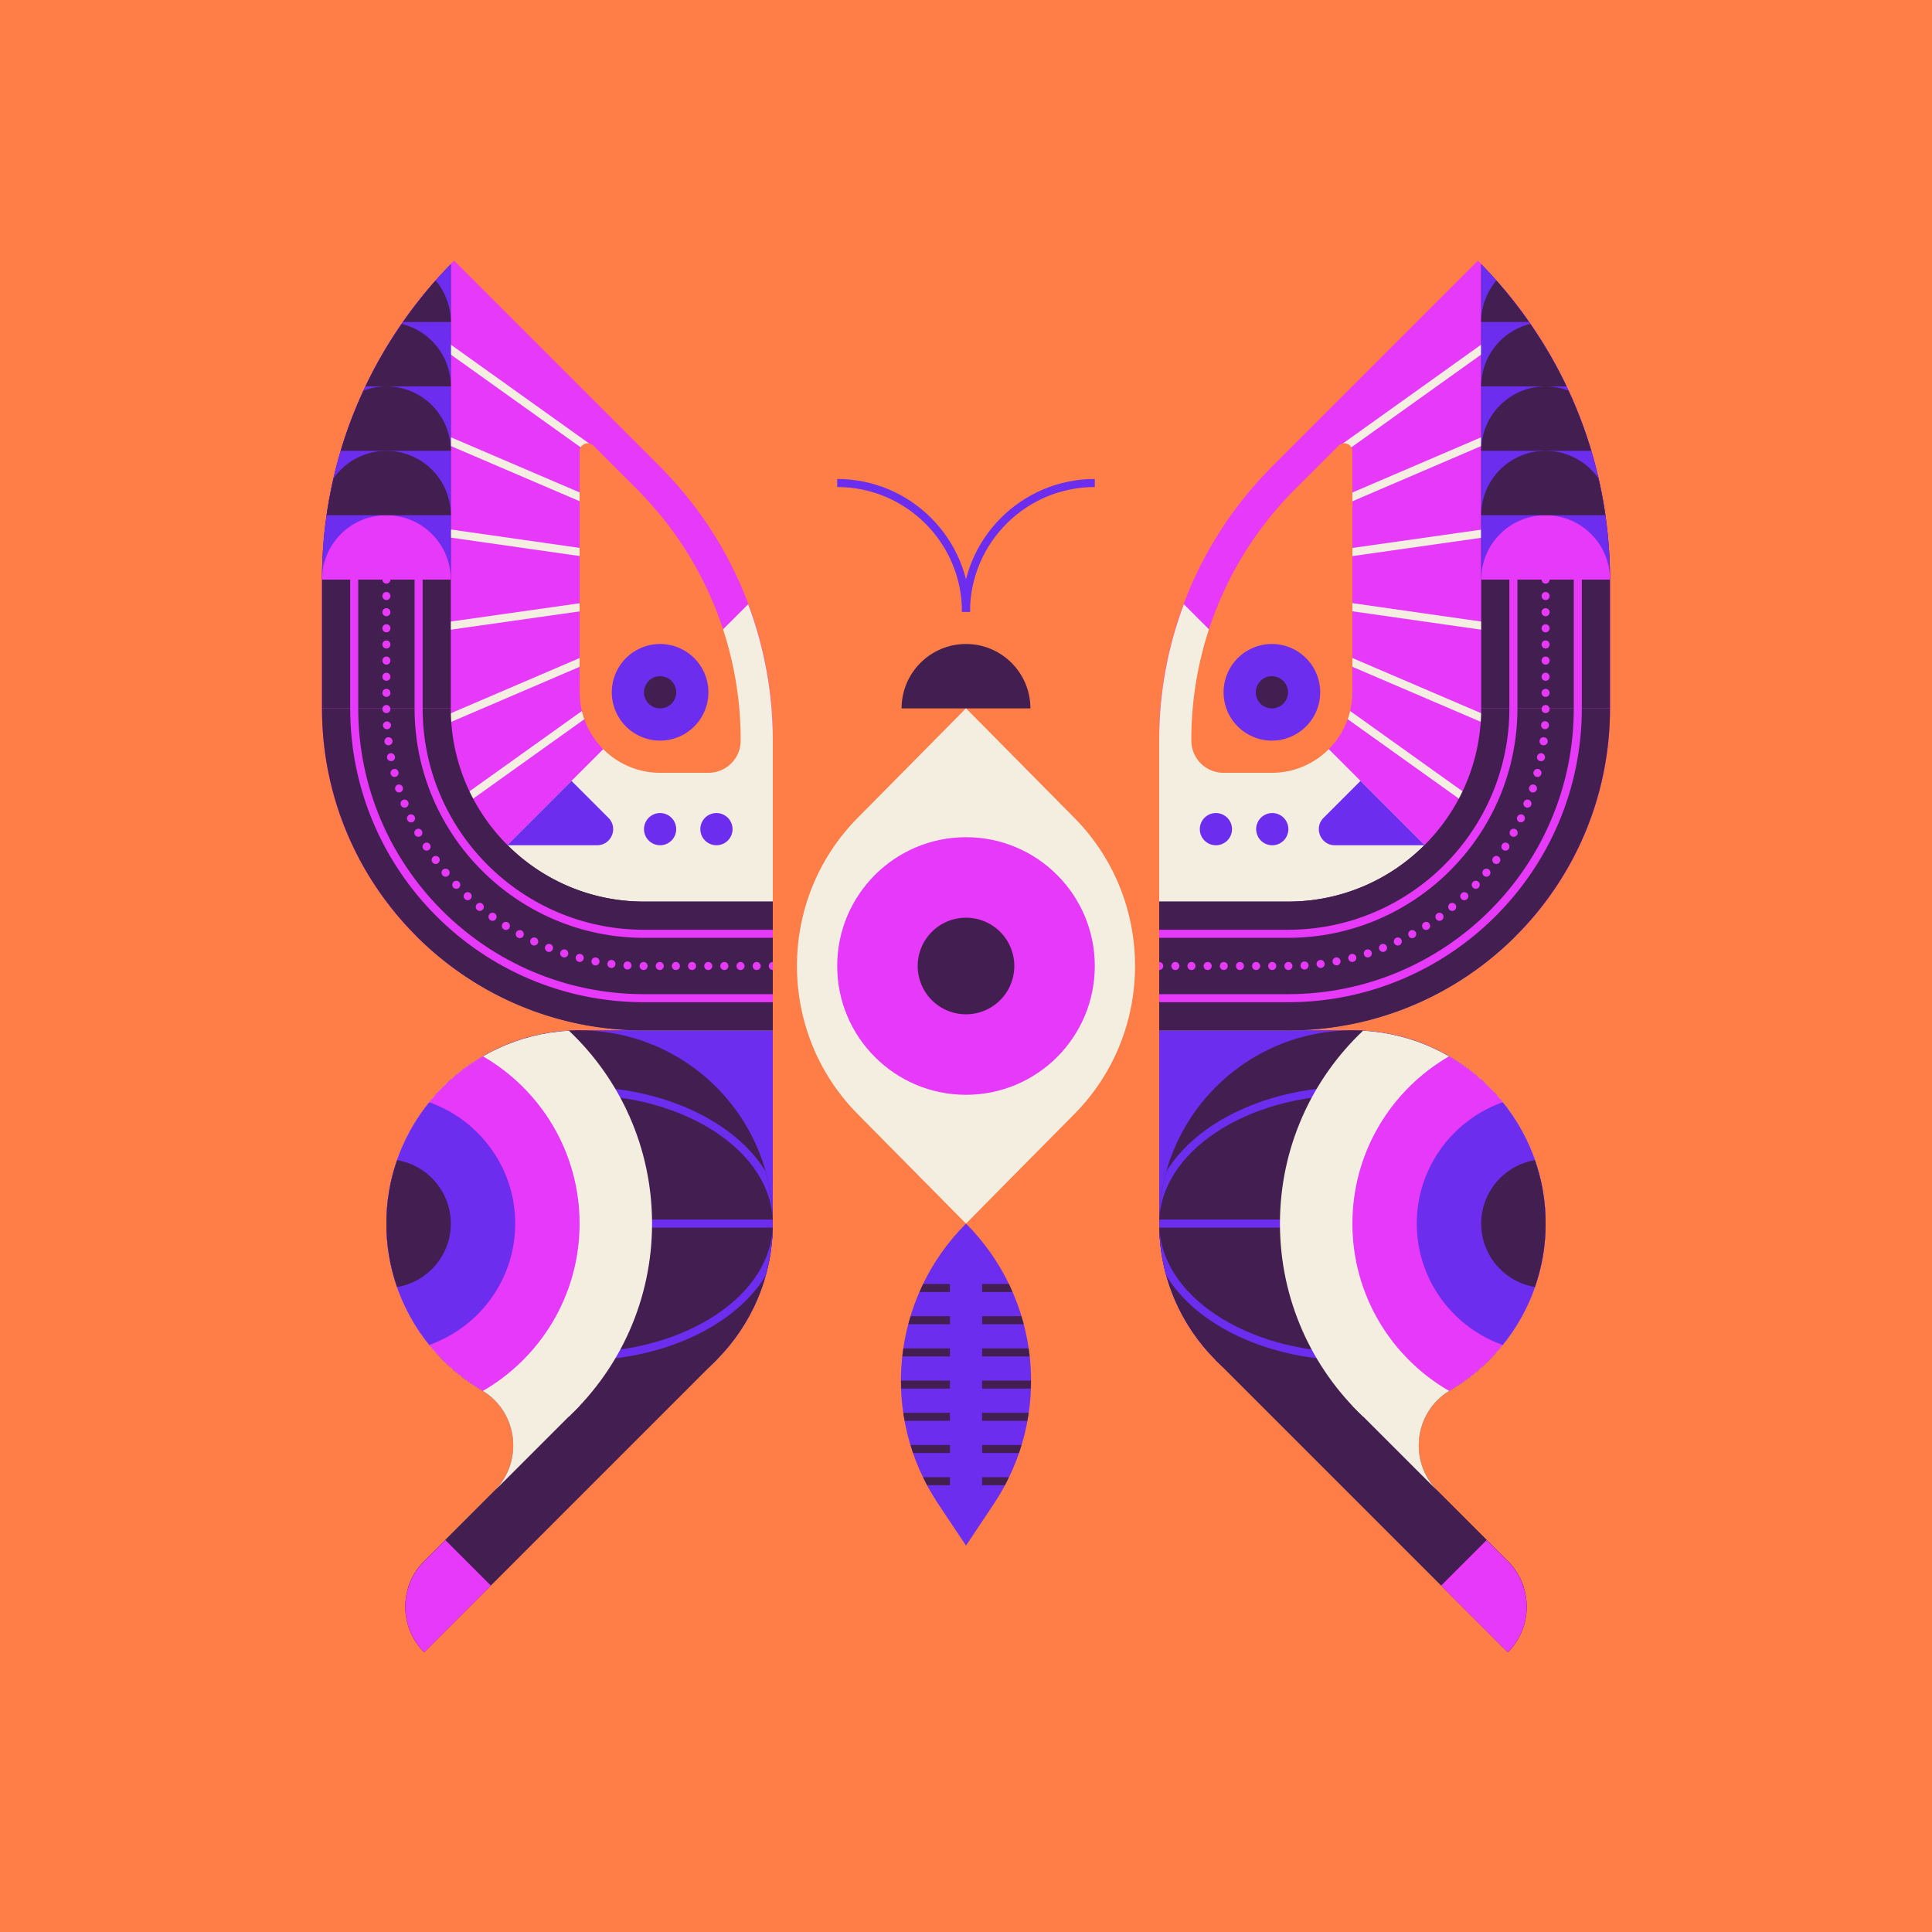 <svg xmlns="http://www.w3.org/2000/svg" width="240" height="240" fill="none"><rect width="100%" height="100%" fill="#808080" stroke="none"/><g clip-path="url(#a)"><g clip-path="url(#b)"><path fill="#FF7D46" d="M0 0h240v240H0z"/><path fill="#E739F9" d="M158.06 57.94 183.6 32.4C193.73 42.53 200 56.53 200 72v16c0 22.09-17.91 40-40 40h-16V91.88c0-12.73 5.06-24.94 14.06-33.94Z"/><path fill="#E739F9" d="M158.06 57.94 183.6 32.4C193.73 42.53 200 56.53 200 72v16c0 22.09-17.91 40-40 40h-16V91.88c0-12.73 5.06-24.94 14.06-33.94Z"/><path fill="#6C2DEE" d="M168 128h-24v24c0 13.25 10.75 24 24 24s24-10.75 24-24-10.75-24-24-24Z"/><path fill="#6C2DEE" d="M168 128h-24v24c0 13.25 10.75 24 24 24s24-10.75 24-24-10.75-24-24-24Z"/><path fill="#431F51" d="m187.31 205.25-36.28-36.28 5.66-5.66 30.63 30.63c3.12 3.12 3.12 8.19 0 11.31h-.01Z"/><path fill="#431F51" d="M180.14 172.71c2.15-1.26 4.08-2.86 5.74-4.71H168v8l21.33 21.33a8.02 8.02 0 0 0-2.02-3.39l-8.72-8.72c-3.68-3.68-2.94-9.88 1.55-12.51Z"/><path fill="#431F51" d="M168 176c13.255 0 24-10.745 24-24s-10.745-24-24-24-24 10.745-24 24 10.745 24 24 24Z"/><path fill="#6C2DEE" d="M168 151.5h-23.99c0 .17-.01.33-.01.5 0 .17 0 .33.01.5H168v-1Z"/><path fill="#6C2DEE" d="M168 136c13.25 0 24 7.16 24 16 0-2.25-.32-4.42-.89-6.48-3.76-6.17-12.7-10.52-23.11-10.52s-19.35 4.35-23.11 10.52c-.58 2.06-.89 4.24-.89 6.48 0-8.84 10.75-16 24-16Zm0 32c-13.25 0-24-7.16-24-16 0 2.25.32 4.42.89 6.48 3.76 6.17 12.7 10.52 23.11 10.52s19.35-4.35 23.11-10.52c.58-2.06.89-4.24.89-6.48 0 8.84-10.75 16-24 16Z"/><path fill="#F4EEE0" d="M169.32 128.04C162.97 134.05 159 142.56 159 152c0 9.44 3.97 17.95 10.32 23.96C181.96 175.27 192 164.81 192 152s-10.04-23.27-22.68-23.96Z"/><path fill="#E739F9" d="M180 131.22c-7.17 4.15-12 11.9-12 20.78s4.83 16.63 12 20.78c7.17-4.15 12-11.9 12-20.78s-4.83-16.63-12-20.78Z"/><path fill="#6C2DEE" d="M192 152c0-5.71-2-10.95-5.33-15.07-6.21 2.2-10.67 8.11-10.67 15.07 0 6.96 4.46 12.87 10.67 15.07A23.89 23.89 0 0 0 192 152Z"/><path fill="#431F51" d="M190.67 144.12c-3.78.63-6.67 3.92-6.67 7.88s2.89 7.25 6.67 7.88c.86-2.47 1.33-5.12 1.33-7.88s-.47-5.41-1.33-7.88Z"/><path fill="#F4EEE0" d="m168 174.63 10.59 10.59c-3.64-3.64-2.95-9.75 1.42-12.43H180l-10.55-1.84-1.45 1.88v1.8Z"/><path fill="#E739F9" d="M187.31 205.25c3.12-3.12 3.12-8.19 0-11.31l-2.63-2.63-5.66 5.66 8.28 8.28h.01Z"/><path fill="#F4EEE0" d="M147.06 75.06c-2 5.33-3.06 11.02-3.06 16.82V128h16c11.05 0 21.05-4.48 28.28-11.72l-41.23-41.23.01.01Z"/><path fill="#431F51" d="M160 112h-16v16h16v-16Z"/><path fill="#F4EEE0" d="m187.995 39.956-21.202 15.152.581.814 21.203-15.152-.582-.814Zm-.19 12.732L159.81 64.692l.395.92 27.994-12.005-.394-.919Zm.124 12.551-27.999 3.975.14.99 28-3.975-.141-.99Zm-27.866 8.553-.141.99 27.996 3.999.141-.99-27.996-4Zm.23 9.23-.581.814 27.999 20.001.582-.813-28-20.002Zm-.091-4.621-.394.92 27.997 11.999.394-.92-27.997-11.999Z"/><path fill="#FF7D46" d="M168 86V56.07c0-.89-1.08-1.34-1.71-.71l-5.41 5.41a44 44 0 0 0-12.89 31.11V92c0 2.21 1.79 4 4 4h6c5.52 0 10-4.48 10-10h.01Z"/><path fill="#6C2DEE" d="M158 92a6 6 0 1 0 0-12 6 6 0 0 0 0 12Z"/><path fill="#431F51" d="M158 88a2 2 0 1 0 0-4 2 2 0 0 0 0 4Zm42 0h-16c0 13.25-10.75 24-24 24v16c22.09 0 40-17.91 40-40Z"/><path fill="#431F51" d="m188.28 116.28-11.31-11.31A23.927 23.927 0 0 1 160 112h-16v16h16c11.05 0 21.05-4.48 28.28-11.72ZM184 88h16V72c0-15.25-6.11-29.08-16-39.18V88Z"/><path fill="#6C2DEE" d="M184 72h16c0-15.25-6.11-29.08-16-39.18V72Z"/><path fill="#E739F9" fill-rule="evenodd" d="M144 120.5c.07 0 .13-.01.19-.04.06-.02.12-.06.17-.11a.5.5 0 0 0 .1-.54.435.435 0 0 0-.1-.16.525.525 0 0 0-.36-.142v.992Z" clip-rule="evenodd"/><path fill="#E739F9" d="M159.55 120c0-.28.22-.5.5-.5.27 0 .5.22.5.5 0 .27-.22.5-.5.5s-.5-.22-.5-.5Zm-2.01 0c0-.28.23-.5.5-.5.28 0 .5.22.5.5s-.22.5-.5.5c-.27 0-.5-.22-.5-.5Zm-2 0c0-.28.22-.5.5-.5.27 0 .5.22.5.5s-.23.5-.5.5c-.28 0-.5-.22-.5-.5Zm-2.01 0c0-.28.22-.5.5-.5s.5.22.5.5-.22.5-.5.5-.5-.22-.5-.5Zm-2 0a.495.495 0 1 1 .99 0 .495.495 0 1 1-.99 0Zm-2.01 0c0-.28.22-.5.5-.5s.5.22.5.5-.22.5-.5.5-.5-.22-.5-.5Zm-2.01 0c0-.28.23-.5.5-.5.28 0 .5.22.5.5s-.22.5-.5.5c-.27 0-.5-.22-.5-.5Zm-2 0c0-.28.22-.5.5-.5.27 0 .5.22.5.5s-.23.5-.5.5c-.28 0-.5-.22-.5-.5Zm16.04-.03c0-.28.2-.52.47-.53.28-.02.52.19.53.46.02.28-.19.52-.47.54h-.03a.51.51 0 0 1-.5-.47Zm2-.16c-.03-.27.16-.53.44-.56.27-.03.52.16.56.44.03.27-.16.52-.44.55h-.06c-.25 0-.47-.19-.5-.44v.01Zm1.99-.28a.499.499 0 1 1 .58.39h-.09c-.24 0-.45-.16-.49-.4v.01Zm1.96-.41c-.07-.27.09-.54.36-.61.27-.07.54.09.61.36.07.27-.09.54-.36.61 0 0-.08.02-.12.02a.51.51 0 0 1-.49-.38Zm1.94-.53c-.09-.26.05-.54.32-.63.26-.08.54.06.63.32a.51.51 0 0 1-.48.66c-.21 0-.41-.14-.47-.35Zm1.9-.65a.49.49 0 0 1 .28-.65c.25-.1.55.02.65.28.1.26-.03.55-.29.65-.06.02-.12.03-.18.03-.2 0-.39-.11-.46-.31Zm1.85-.77c-.12-.25 0-.55.24-.67.25-.12.55 0 .67.24.11.25 0 .55-.24.67a.57.57 0 0 1-.22.04c-.18 0-.36-.1-.45-.28Zm1.8-.89a.509.509 0 0 1 .2-.68c.24-.13.55-.04.68.2.13.24.04.55-.2.68a.503.503 0 0 1-.68-.2Zm1.75-.99c-.15-.24-.09-.55.15-.69.23-.15.54-.09.69.15a.5.5 0 0 1-.15.69.56.56 0 0 1-.27.08c-.17 0-.33-.08-.42-.23Zm1.67-1.11a.507.507 0 0 1 .11-.7c.22-.16.54-.11.7.11a.506.506 0 0 1-.4.8c-.16 0-.31-.07-.41-.21Zm1.61-1.2a.505.505 0 0 1 .06-.71c.21-.17.53-.14.7.07.18.21.15.52-.06.7a.49.49 0 0 1-.32.12.51.51 0 0 1-.38-.18Zm1.52-1.31c-.19-.2-.18-.51.02-.71.2-.18.52-.17.71.03.19.2.18.51-.03.7-.1.09-.22.14-.35.14a.48.48 0 0 1-.36-.16h.01Zm1.44-1.4c-.2-.18-.21-.5-.02-.7.19-.2.5-.21.71-.02a.501.501 0 0 1-.35.86c-.12 0-.24-.04-.34-.14Zm1.35-1.48a.503.503 0 0 1-.07-.7c.18-.21.5-.24.71-.07a.506.506 0 0 1-.32.89.49.49 0 0 1-.32-.12Zm1.26-1.56a.488.488 0 0 1-.11-.7c.16-.22.47-.27.69-.11a.5.5 0 0 1 .11.7c-.09.14-.25.21-.4.21-.1 0-.21-.03-.29-.1Zm1.15-1.64a.499.499 0 1 1 .54-.841.499.499 0 0 1-.54.841Zm1.05-1.7a.5.5 0 1 1 .48-.88c.25.13.33.44.2.68a.509.509 0 0 1-.68.2Zm.94-1.77a.504.504 0 0 1-.24-.67c.12-.25.42-.35.67-.24a.504.504 0 0 1-.43.91Zm.83-1.83a.49.49 0 0 1-.28-.64c.1-.26.39-.39.65-.29.25.11.38.4.28.66-.08.19-.27.31-.47.31-.06 0-.12-.01-.18-.04Zm.71-1.87a.5.5 0 0 1 .31-.95.5.5 0 0 1 .32.63c-.07.21-.26.34-.47.34-.06 0-.11 0-.16-.02Zm.59-1.92a.506.506 0 0 1-.36-.61.52.52 0 0 1 .61-.36c.27.07.43.35.36.62-.06.22-.26.37-.48.37 0 0-.09 0-.13-.02Zm.47-1.95a.485.485 0 0 1-.39-.58.499.499 0 1 1 .49.59h-.1v-.01Zm.35-1.97a.503.503 0 0 1-.43-.56c.03-.27.28-.47.55-.43a.495.495 0 0 1-.06.99h-.06Zm.22-2a.489.489 0 0 1-.46-.53c.01-.27.25-.48.52-.46a.496.496 0 0 1-.02.99h-.04Zm-.4-2.5c0-.28.23-.5.5-.5.28 0 .5.23.5.5 0 .28-.23.5-.5.5-.28 0-.5-.22-.5-.5Zm0-2c0-.28.22-.5.5-.5a.495.495 0 1 1 0 .99c-.28 0-.5-.22-.5-.49Zm0-2.01c0-.28.22-.5.5-.5s.5.22.5.5-.22.5-.5.5-.5-.22-.5-.5Zm0-2.01c0-.27.22-.5.5-.5s.5.23.5.5c0 .28-.22.5-.5.5s-.5-.22-.5-.5Zm0-2c0-.28.22-.5.5-.5s.5.22.5.5c0 .27-.22.5-.5.5s-.5-.23-.5-.5Zm0-2.01c0-.28.22-.5.5-.5s.5.22.5.5-.22.5-.5.5-.5-.22-.5-.5Zm0-2.01c0-.27.22-.49.5-.49s.5.22.5.49c0 .28-.22.51-.5.51s-.5-.23-.5-.51Zm0-2c0-.28.22-.5.5-.5s.5.22.5.5-.22.5-.5.5-.5-.22-.5-.5Zm.5-1.54c-.06 0-.13 0-.19-.04a.355.355 0 0 1-.16-.11.47.47 0 0 1-.15-.35c0-.13.05-.26.15-.35.14-.14.36-.19.54-.11.06.02.12.06.16.11.1.09.15.22.15.35 0 .13-.05.26-.15.35-.04.05-.1.09-.16.11-.06.03-.13.04-.19.04Z"/><path fill="#E739F9" d="M160 124.5h-16v-1h16c19.58 0 35.5-15.92 35.5-35.5V72h1v16c0 20.13-16.37 36.5-36.5 36.5Z"/><path fill="#E739F9" d="M160 116.5h-16v-1h16c15.16 0 27.5-12.34 27.5-27.5V72h1v16c0 15.71-12.79 28.5-28.5 28.5ZM184 72c0-4.42 3.58-8 8-8s8 3.58 8 8"/><path fill="#431F51" d="M198.57 59.44A7.998 7.998 0 0 0 184 64h15.42a53.13 53.13 0 0 0-.86-4.56h.01Z"/><path fill="#431F51" d="M194.84 48.53c-.88-.34-1.84-.53-2.84-.53-4.42 0-8 3.58-8 8h13.67c-.77-2.57-1.71-5.07-2.83-7.47Zm-4.74-8.29c-3.5.85-6.1 4-6.1 7.76h10.6a54.876 54.876 0 0 0-4.51-7.76h.01Zm-4.22-5.39A7.98 7.98 0 0 0 184 40h5.93c-1.25-1.79-2.6-3.52-4.05-5.15Z"/><path fill="#6C2DEE" d="m169 97 8 8h-11.17c-1.78 0-2.67-2.15-1.41-3.41l4.59-4.59H169Zm-11 8a2 2 0 1 0 .001-3.999A2 2 0 0 0 158 105Zm-7 0a2 2 0 1 0 .001-3.999A2 2 0 0 0 151 105Z"/><path fill="#E739F9" d="M81.94 57.94 56.4 32.4C46.27 42.53 40 56.53 40 72v16c0 22.09 17.91 40 40 40h16V91.88c0-12.73-5.06-24.94-14.06-33.94Z"/><path fill="#E739F9" d="M81.94 57.94 56.4 32.4C46.27 42.53 40 56.53 40 72v16c0 22.09 17.91 40 40 40h16V91.88c0-12.73-5.06-24.94-14.06-33.94Z"/><path fill="#6C2DEE" d="M72 128h24v24c0 13.25-10.75 24-24 24s-24-10.75-24-24 10.75-24 24-24Z"/><path fill="#6C2DEE" d="M72 128h24v24c0 13.25-10.75 24-24 24s-24-10.75-24-24 10.75-24 24-24Z"/><path fill="#431F51" d="m52.69 205.25 36.28-36.28-5.66-5.66-30.63 30.63c-3.12 3.12-3.12 8.19 0 11.31h.01Z"/><path fill="#431F51" d="M59.86 172.71a24.106 24.106 0 0 1-5.74-4.71H72v8l-21.33 21.33a8.02 8.02 0 0 1 2.02-3.39l8.72-8.72c3.68-3.68 2.94-9.88-1.55-12.51Z"/><path fill="#431F51" d="M72 176c13.255 0 24-10.745 24-24s-10.745-24-24-24-24 10.745-24 24 10.745 24 24 24Z"/><path fill="#6C2DEE" d="M72 151.5h23.99c0 .17.01.33.01.5 0 .17 0 .33-.01.5H72v-1Z"/><path fill="#6C2DEE" d="M72 136c-13.25 0-24 7.16-24 16 0-2.25.32-4.42.89-6.48C52.65 139.35 61.59 135 72 135s19.35 4.35 23.11 10.52c.58 2.06.89 4.24.89 6.48 0-8.84-10.75-16-24-16Zm0 32c13.25 0 24-7.16 24-16 0 2.25-.32 4.42-.89 6.48C91.35 164.65 82.41 169 72 169s-19.35-4.35-23.11-10.52c-.58-2.06-.89-4.24-.89-6.48 0 8.84 10.75 16 24 16Z"/><path fill="#F4EEE0" d="M70.68 128.04C77.03 134.05 81 142.56 81 152c0 9.44-3.97 17.95-10.32 23.96C58.04 175.27 48 164.81 48 152s10.04-23.27 22.68-23.96Z"/><path fill="#E739F9" d="M60 131.22c7.17 4.15 12 11.9 12 20.78s-4.83 16.63-12 20.78c-7.17-4.15-12-11.9-12-20.78s4.83-16.63 12-20.78Z"/><path fill="#6C2DEE" d="M48 152c0-5.71 2-10.95 5.33-15.07C59.54 139.13 64 145.04 64 152c0 6.96-4.46 12.87-10.67 15.07A23.89 23.89 0 0 1 48 152Z"/><path fill="#431F51" d="M49.33 144.12c3.78.63 6.67 3.92 6.67 7.88s-2.89 7.25-6.67 7.88c-.86-2.47-1.33-5.12-1.33-7.88s.47-5.41 1.33-7.88Z"/><path fill="#F4EEE0" d="m72 174.63-10.59 10.59c3.64-3.64 2.95-9.75-1.42-12.43H60l10.55-1.84 1.45 1.88v1.8Z"/><path fill="#E739F9" d="M52.69 205.25c-3.12-3.12-3.12-8.19 0-11.31l2.63-2.63 5.66 5.66-8.28 8.28h-.01Z"/><path fill="#F4EEE0" d="M92.94 75.06c2 5.33 3.06 11.02 3.06 16.82V128H80c-11.05 0-21.05-4.48-28.28-11.72l41.23-41.23-.01.01Z"/><path fill="#431F51" d="M80 128h16v-16H80v16Z"/><path fill="#F4EEE0" d="m52.012 39.965-.581.814 21.205 15.148.581-.814-21.205-15.148Zm.184 12.72-.394.92 27.997 12 .394-.92-27.997-12Zm-.13 12.529-.141.99 27.995 4 .142-.99-27.996-4Zm27.861 8.6-28 3.974.141.99 28-3.974-.14-.99Zm-.216 9.206-27.996 20.006.581.813 27.997-20.006-.582-.814Zm.091-4.62L51.807 90.404l.395.919 27.994-12.004-.394-.92Z"/><path fill="#FF7D46" d="M72 86V56.07c0-.89 1.08-1.34 1.71-.71l5.41 5.41a44 44 0 0 1 12.89 31.11V92c0 2.21-1.79 4-4 4h-6c-5.52 0-10-4.48-10-10H72Z"/><path fill="#6C2DEE" d="M82 92a6 6 0 1 0 0-12 6 6 0 0 0 0 12Z"/><path fill="#431F51" d="M82 88a2 2 0 1 0 0-4 2 2 0 0 0 0 4Zm-42 0h16c0 13.25 10.75 24 24 24v16c-22.09 0-40-17.91-40-40Z"/><path fill="#431F51" d="m51.72 116.28 11.31-11.31A23.927 23.927 0 0 0 80 112h16v16H80c-11.05 0-21.05-4.48-28.28-11.72ZM56 88H40V72c0-15.25 6.11-29.08 16-39.18V88Z"/><path fill="#6C2DEE" d="M56 72H40c0-15.25 6.11-29.08 16-39.18V72Z"/><path fill="#E739F9" fill-rule="evenodd" d="M96 119.502v.998c-.06 0-.13 0-.19-.04a.355.355 0 0 1-.16-.11.355.355 0 0 1-.11-.16.433.433 0 0 1-.04-.19c0-.06 0-.13.04-.19.02-.06.06-.12.11-.16a.486.486 0 0 1 .35-.148Z" clip-rule="evenodd"/><path fill="#E739F9" d="M93.5 120c0-.27.22-.5.49-.5.28 0 .51.23.51.5 0 .28-.23.5-.51.5-.27 0-.49-.22-.49-.5Zm-2.01 0c0-.27.22-.5.5-.5.27 0 .5.23.5.5 0 .28-.23.5-.5.5-.28 0-.5-.22-.5-.5Zm-2.01 0c0-.27.23-.5.5-.5.28 0 .5.23.5.5 0 .28-.22.5-.5.5-.27 0-.5-.22-.5-.5Zm-2 0c0-.27.22-.5.5-.5.27 0 .5.23.5.5 0 .28-.23.5-.5.5-.28 0-.5-.22-.5-.5Zm-2.01 0c0-.27.22-.5.5-.5s.5.23.5.5c0 .28-.22.5-.5.5s-.5-.22-.5-.5Zm-2.01 0c0-.27.23-.5.5-.5.28 0 .5.23.5.5 0 .28-.22.5-.5.5-.27 0-.5-.22-.5-.5Zm-2 0c0-.27.22-.5.5-.5.27 0 .5.23.5.5 0 .28-.23.5-.5.5-.28 0-.5-.22-.5-.5Zm-2.01 0c0-.28.23-.5.5-.5.28 0 .5.23.5.5 0 .28-.22.5-.5.5s-.5-.22-.5-.5Zm-1.53.43c-.28 0-.49-.25-.47-.53.02-.27.25-.48.53-.46.27.01.48.25.47.53a.51.51 0 0 1-.5.47h-.03v-.01Zm-2.03-.19a.485.485 0 0 1-.43-.56.499.499 0 1 1 .99.13c-.03.25-.25.44-.5.44h-.06v-.01Zm-2.01-.31a.514.514 0 0 1-.4-.59.499.499 0 1 1 .98.19c-.04.24-.25.4-.49.4h-.09Zm-1.99-.45a.498.498 0 0 1-.36-.61c.07-.27.34-.43.61-.36.26.07.43.34.36.61-.06.23-.26.38-.49.38 0 0-.08 0-.12-.02Zm-1.96-.57a.505.505 0 0 1-.32-.63c.09-.26.37-.4.63-.32.27.09.41.37.33.63-.07.21-.27.35-.48.35 0 0-.1 0-.16-.03Zm-1.91-.69a.503.503 0 0 1-.29-.65c.11-.26.4-.38.65-.28.26.1.39.39.28.65-.07.19-.26.31-.46.31-.06 0-.12 0-.18-.03Zm-1.87-.81a.504.504 0 0 1-.24-.67.498.498 0 1 1 .9.43c-.08.18-.26.28-.45.28-.07 0-.15-.01-.21-.04Zm-1.82-.93a.506.506 0 0 1-.2-.68c.13-.24.44-.33.68-.2.24.14.33.44.2.68a.49.49 0 0 1-.44.26c-.08 0-.16-.02-.24-.06Zm-1.75-1.04a.495.495 0 0 1-.16-.69.5.5 0 0 1 .69-.15c.24.14.3.45.16.69-.1.15-.26.23-.42.23-.1 0-.19-.03-.27-.08Zm-1.69-1.15a.506.506 0 0 1-.11-.7c.16-.22.48-.27.7-.11a.5.5 0 0 1 .11.7.49.49 0 0 1-.7.11Zm-1.61-1.25a.493.493 0 0 1-.06-.7c.17-.21.49-.25.7-.07a.504.504 0 0 1-.32.89.51.51 0 0 1-.32-.12Zm-1.52-1.35a.484.484 0 0 1-.03-.7c.19-.21.51-.21.71-.03.2.19.21.51.02.71a.48.48 0 0 1-.36.16c-.13 0-.25-.05-.34-.14Zm-1.45-1.43a.514.514 0 0 1 .03-.71c.2-.19.51-.18.7.02.19.2.18.52-.02.71-.09.09-.22.13-.34.13a.53.53 0 0 1-.37-.15Zm-1.34-1.53a.506.506 0 0 1 .06-.71c.22-.17.53-.14.71.07.17.21.15.53-.07.7a.493.493 0 0 1-.7-.06Zm-1.25-1.61a.498.498 0 0 1 .11-.7c.22-.16.53-.11.7.11.16.23.11.54-.12.7-.08.07-.19.1-.29.1-.15 0-.31-.08-.4-.21Zm-1.15-1.68a.499.499 0 1 1 .84-.54c.15.24.09.54-.15.69-.08.06-.18.08-.27.08-.16 0-.32-.08-.42-.23Zm-1.04-1.75a.5.5 0 1 1 .68.2.503.503 0 0 1-.68-.2Zm-.92-1.81a.492.492 0 0 1 .23-.67c.25-.12.55 0 .67.24.12.25 0 .55-.24.67-.07.03-.14.04-.21.04-.19 0-.37-.1-.45-.28Zm-.82-1.87c-.1-.25.02-.54.28-.65.26-.1.55.03.65.29.1.25-.02.54-.28.64-.06.03-.12.04-.18.04-.2 0-.39-.12-.47-.32Zm-.69-1.91a.51.51 0 0 1 .32-.63.5.5 0 0 1 .31.95s-.1.02-.15.02c-.22 0-.41-.13-.48-.34Zm-.57-1.96c-.07-.26.09-.54.36-.6a.5.5 0 0 1 .61.35c.07.27-.1.54-.36.61 0 0-.09.02-.13.02-.22 0-.42-.15-.48-.38Zm-.45-1.98a.499.499 0 1 1 .98-.19c.06.27-.12.53-.39.58h-.1c-.23 0-.44-.16-.49-.4v.01Zm-.32-2.01c-.03-.28.16-.53.43-.56a.5.5 0 0 1 .57.43c.03.27-.17.52-.44.56h-.06c-.25 0-.47-.18-.5-.43Zm-.19-2.03a.502.502 0 0 1 1-.06c.01.27-.19.51-.47.53h-.03a.51.51 0 0 1-.5-.47Zm-.07-2.04c0-.27.22-.5.5-.5.27 0 .5.22.5.5s-.22.5-.5.5-.5-.22-.5-.5Zm0-2c0-.28.22-.51.5-.51s.5.23.5.51c0 .27-.22.49-.5.49s-.5-.22-.5-.49Zm0-2.01c0-.28.22-.5.5-.5s.5.22.5.5-.22.5-.5.5-.5-.22-.5-.5Zm0-2.01c0-.27.22-.5.5-.5s.5.23.5.5c0 .28-.22.5-.5.5s-.5-.22-.5-.5Zm0-2c0-.28.22-.5.5-.5s.5.22.5.5c0 .27-.22.5-.5.5s-.5-.23-.5-.5Zm0-2.01c0-.28.22-.5.5-.5s.5.22.5.5-.22.5-.5.5-.5-.22-.5-.5Zm0-2c0-.28.22-.5.5-.5s.5.22.5.5c0 .27-.22.5-.5.5s-.5-.23-.5-.5Zm0-2.01c0-.28.22-.5.5-.5s.5.22.5.5c0 .27-.22.5-.5.5s-.5-.23-.5-.5Zm.5-1.54a.47.47 0 0 1-.35-.15.355.355 0 0 1-.11-.16.406.406 0 0 1-.04-.19c0-.13.05-.26.15-.35.04-.05.1-.09.16-.11a.5.5 0 0 1 .38 0c.06.02.12.06.16.11.1.09.15.22.15.35 0 .07 0 .13-.04.19-.02.06-.06.12-.11.16a.47.47 0 0 1-.35.15Z"/><path fill="#E739F9" d="M96 124.5H80c-20.13 0-36.5-16.37-36.5-36.5V72h1v16c0 19.58 15.92 35.5 35.5 35.5h16v1Z"/><path fill="#E739F9" d="M96 116.5H80c-15.71 0-28.5-12.79-28.5-28.5V72h1v16c0 15.16 12.34 27.5 27.5 27.5h16v1ZM56 72c0-4.42-3.58-8-8-8s-8 3.58-8 8"/><path fill="#431F51" d="M41.43 59.44A7.998 7.998 0 0 1 56 64H40.58c.22-1.54.51-3.06.86-4.56h-.01Z"/><path fill="#431F51" d="M45.16 48.53C46.04 48.19 47 48 48 48c4.42 0 8 3.58 8 8H42.33c.77-2.57 1.71-5.07 2.83-7.47Zm4.74-8.29c3.5.85 6.1 4 6.1 7.76H45.4c1.29-2.72 2.81-5.31 4.51-7.76h-.01Zm4.22-5.39A7.98 7.98 0 0 1 56 40h-5.93c1.25-1.79 2.6-3.52 4.05-5.15Z"/><path fill="#6C2DEE" d="m71 97-8 8h11.17c1.78 0 2.67-2.15 1.41-3.41L70.99 97H71Zm11 8a2 2 0 1 0 0-4 2 2 0 0 0 0 4Zm7 0a2 2 0 1 0 0-4 2 2 0 0 0 0 4Z"/></g><path fill="#431F51" d="M120 80c-4.42 0-8 3.58-8 8h16c0-4.42-3.58-8-8-8Z"/><path fill="#F4EEE0" d="m120 152 13.47-13.62c10.04-10.15 10.04-26.62 0-36.77L120 87.99l-13.47 13.62c-10.04 10.15-10.04 26.62 0 36.77L120 152Z"/><path fill="#E739F9" d="M120 136c8.837 0 16-7.163 16-16s-7.163-16-16-16-16 7.163-16 16 7.163 16 16 16Z"/><path fill="#431F51" d="M120 126a6 6 0 1 0 0-12 6 6 0 0 0 0 12Z"/><path fill="#6C2DEE" d="M120.5 76h-1c0-8.55-6.95-15.5-15.5-15.5v-1c9.1 0 16.5 7.4 16.5 16.5Z"/><path fill="#6C2DEE" d="M120.5 76h-1c0-9.1 7.4-16.5 16.5-16.5v1c-8.55 0-15.5 6.95-15.5 15.5Zm-.5 76c-9.3 9.3-10.75 23.88-3.45 34.83L120 192l3.45-5.17c7.3-10.95 5.85-25.52-3.45-34.83Z"/><path fill="#431F51" d="M122 176.5h5.61c.06-.33.13-.67.18-1H122v1Zm0-4h6.04c.01-.33.03-.67.03-1H122v1Zm0 8h4.58c.11-.33.2-.67.31-1h-4.88v1H122Zm0-16h5.17c-.09-.34-.19-.67-.29-1h-4.87v1H122Zm0 4h5.91c-.04-.33-.09-.67-.14-1H122v1Zm0-8h3.77c-.15-.34-.29-.67-.45-1H122v1Zm3.32 23H122v1h2.83c.18-.33.33-.67.49-1Zm-7.32-8h-5.79c.05.33.11.67.18 1H118v-1Zm0-15v-1h-3.32c-.16.33-.3.66-.45 1H118Zm0 19h-4.88c.1.33.19.67.31 1h4.58v-1H118Zm0-8h-6.07c0 .33.02.67.03 1H118v-1Zm0-4h-5.77c-.05.33-.1.67-.14 1H118v-1Zm0 16h-3.32c.16.33.31.67.49 1H118v-1Zm0-20h-4.87c-.1.33-.21.66-.29 1h5.17v-1H118Z"/></g><defs><clipPath id="a"><path fill="#fff" d="M0 0h240v240H0z"/></clipPath><clipPath id="b"><path fill="#fff" d="M0 0h240v240H0z"/></clipPath></defs></svg>